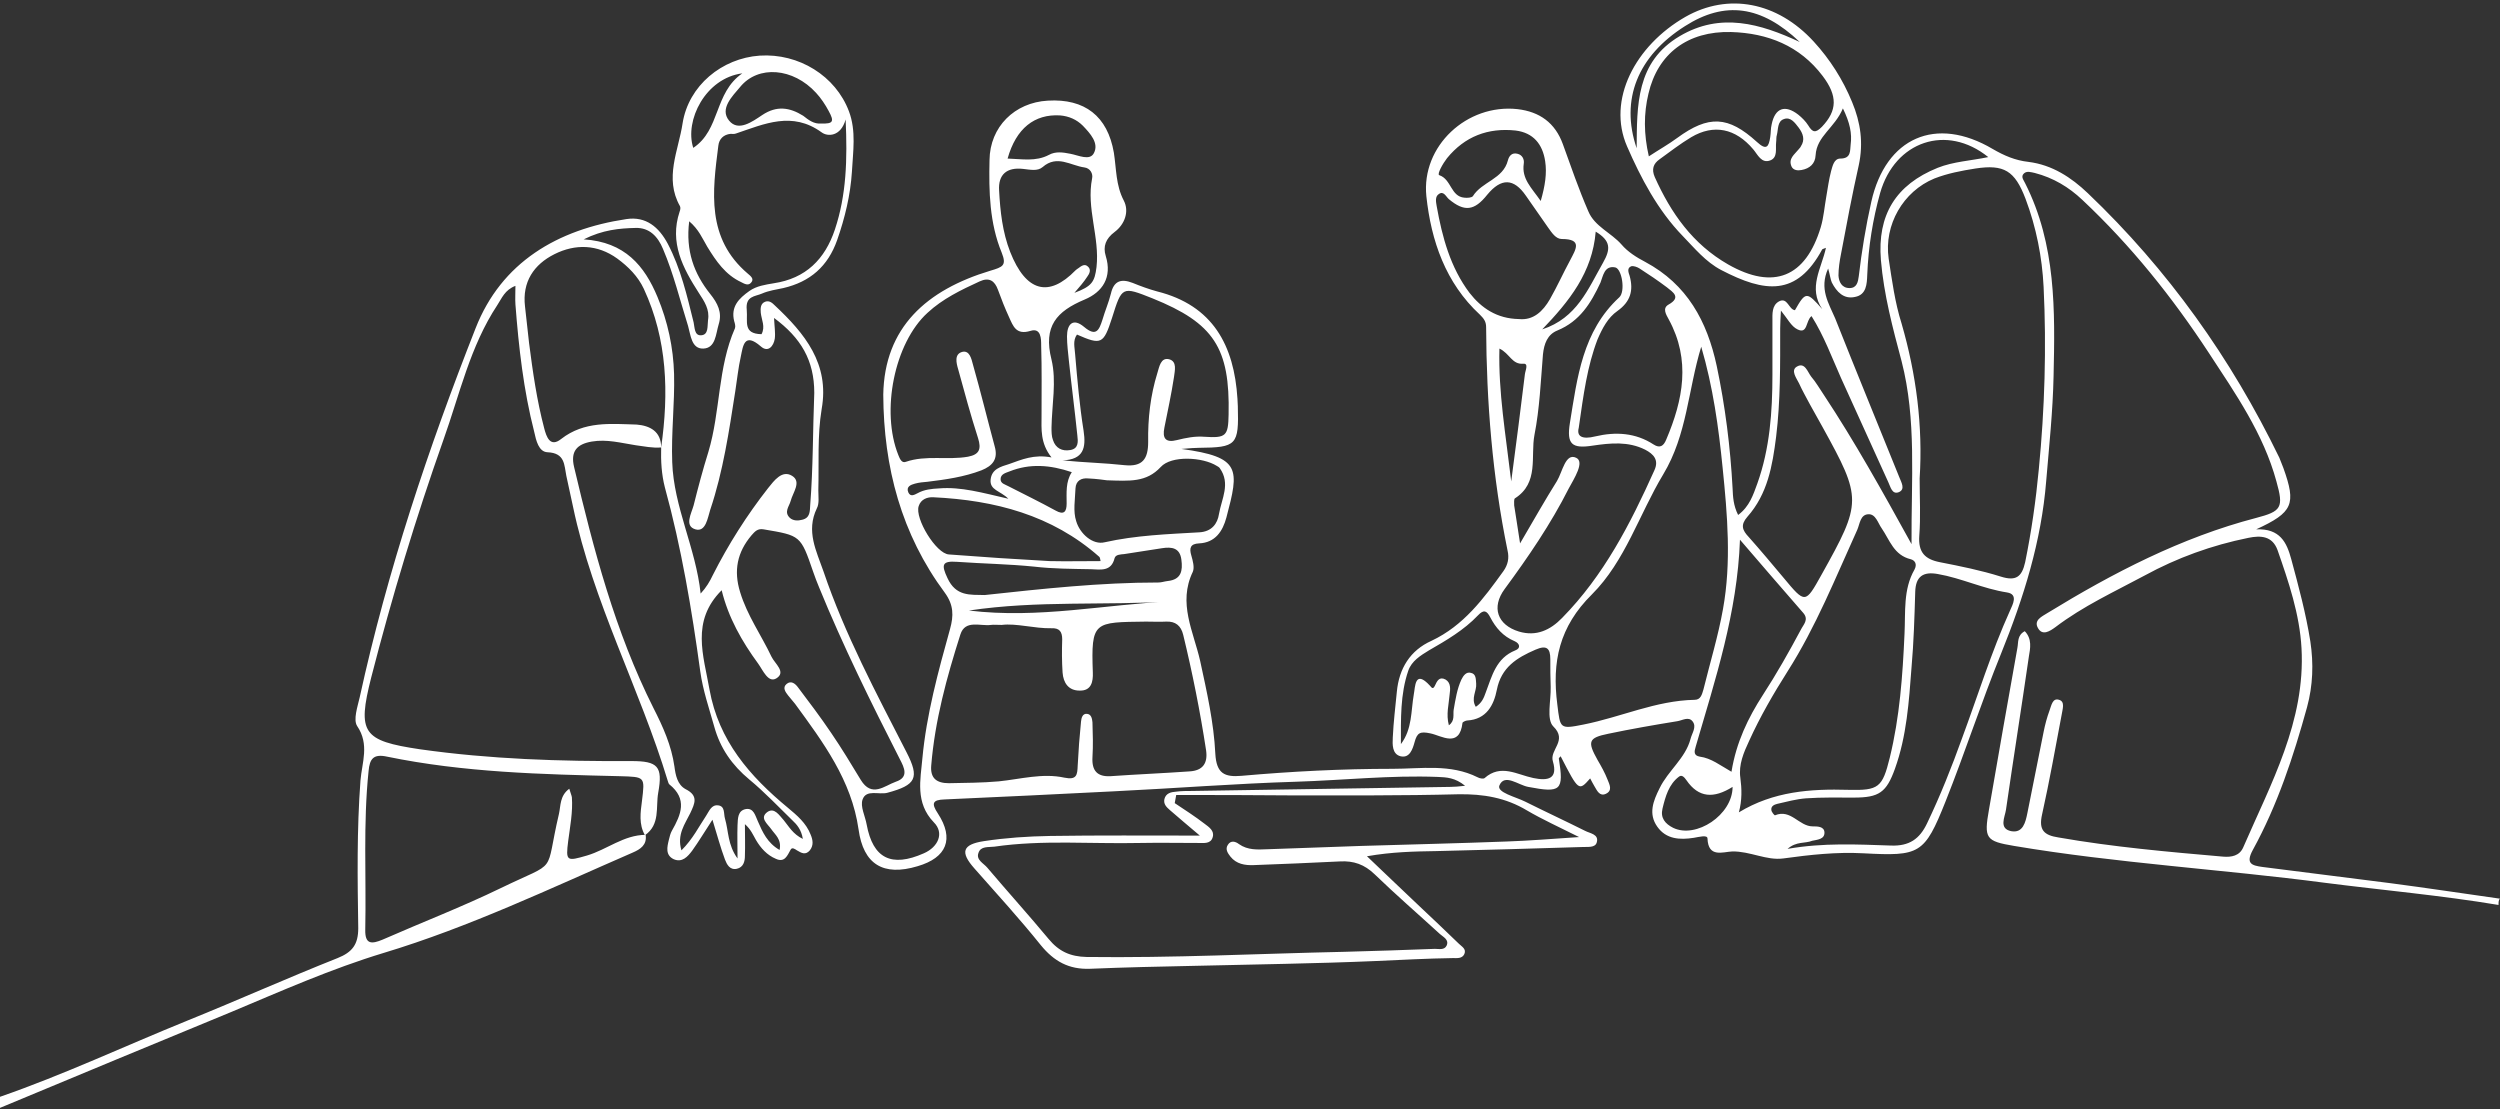 <svg xmlns="http://www.w3.org/2000/svg" width="471" height="209" viewBox="0 0 471 209" fill="none"><rect x="0" y="0" width="471" height="209" fill="#333333" stroke="none"/><path d="M470.722 170.493C459.878 168.686 448.896 167.713 438.052 166.323C418.52 163.751 398.849 162.639 379.455 159.372C374.103 158.468 373.755 157.982 374.729 152.49C376.466 142.342 378.274 132.193 380.081 122.045C380.289 121.002 380.011 119.682 381.471 118.917C382.861 120.377 382.514 122.114 382.236 123.713C380.845 133.306 379.316 142.967 377.926 152.56C377.718 153.95 376.536 156.105 378.899 156.591C381.124 157.009 381.61 154.923 381.958 153.185C383 148.111 383.973 142.967 385.016 137.893C385.294 136.503 385.642 135.182 386.128 133.862C386.476 132.958 386.684 131.429 387.936 131.846C389.117 132.193 388.561 133.653 388.422 134.626C387.24 140.882 386.128 147.138 384.738 153.394C384.043 156.383 385.086 157.356 387.796 157.773C398.084 159.58 408.441 160.484 418.798 161.388C420.397 161.527 421.926 161.249 422.621 159.65C427.834 147.625 434.368 135.877 433.604 122.114C433.256 115.72 431.171 109.603 429.085 103.625C428.112 100.983 425.957 100.844 423.594 101.331C416.713 102.721 410.179 105.085 404.062 108.421C398.362 111.479 392.454 114.19 387.24 118.152C386.198 118.917 384.808 119.821 383.973 118.361C383.07 116.832 384.738 116.137 385.711 115.511C398.084 107.934 410.943 101.261 425.054 97.577C429.85 96.326 430.267 95.631 428.877 90.696C426.444 81.729 421.161 74.153 416.157 66.507C409.275 56.01 401.49 46.279 392.315 37.66C389.743 35.227 386.823 33.489 383.348 32.586C382.653 32.447 381.888 32.169 381.332 32.655C380.637 33.281 381.263 33.906 381.541 34.532C387.379 46.071 387.171 58.513 386.893 70.886C386.754 77.489 386.059 84.023 385.503 90.626C384.599 101.957 381.263 112.592 377.022 123.088C373.269 132.332 370.21 141.786 366.526 151.031C362.564 160.971 361.661 161.318 351.095 160.762C345.951 160.484 341.016 161.04 335.942 161.735C332.814 162.152 329.686 160.345 326.35 160.415C324.612 160.484 321.831 161.666 321.692 157.982C321.692 157.217 320.024 157.704 319.121 157.843C316.479 158.26 313.907 158.121 312.239 155.757C310.501 153.324 311.474 150.892 312.656 148.528C314.255 145.192 317.522 142.898 318.495 139.214C318.773 138.102 319.677 136.99 318.912 135.947C318.147 134.904 316.966 135.738 315.993 135.877C311.683 136.573 307.304 137.337 302.994 138.241C299.241 139.005 299.032 139.701 300.978 143.176C301.674 144.358 302.369 145.609 302.855 146.86C303.203 147.764 303.898 148.945 302.508 149.571C301.396 150.058 300.909 149.015 300.422 148.181C300.144 147.694 299.866 147.208 299.588 146.652C297.433 149.084 297.433 149.084 294.027 142.481C293.888 142.62 293.68 142.828 293.68 142.898C294.653 148.945 294.097 149.432 287.911 148.25C286.034 147.903 283.462 145.678 282.489 147.972C281.933 149.293 285.547 150.127 287.354 151.031C291.108 152.907 294.862 154.645 298.615 156.522C299.519 157.009 301.257 157.148 300.839 158.677C300.561 159.789 299.102 159.511 298.059 159.58C288.884 159.858 279.778 160.136 270.603 160.345C266.432 160.415 262.331 160.484 257.535 161.318C261.08 164.724 264.347 167.783 267.544 170.841C269.977 173.135 272.41 175.429 274.843 177.792C275.399 178.348 276.302 178.765 275.885 179.738C275.468 180.642 274.495 180.503 273.73 180.503C268.865 180.572 263.999 180.85 259.133 181.059C247.803 181.546 236.473 181.685 225.143 181.963C218.54 182.102 211.936 182.241 205.333 182.519C201.371 182.658 198.59 181.128 196.088 178.07C192.126 173.135 187.816 168.408 183.576 163.612C180.865 160.554 181.282 159.094 185.383 158.468C189.484 157.843 193.655 157.565 197.826 157.495C206.931 157.356 216.107 157.426 226.047 157.426C223.753 155.479 222.085 154.089 220.416 152.629C219.791 152.073 219.165 151.517 219.374 150.544C219.652 149.432 220.625 149.223 221.528 149.154C222.571 149.015 223.614 149.015 224.656 149.015C240.852 148.737 257.048 148.528 273.313 148.25C274.009 148.25 274.704 148.181 276.024 148.042C274.148 146.512 272.549 146.443 270.881 146.373C261.983 146.026 253.086 146.999 244.189 147.277C232.72 147.625 221.32 148.528 209.851 149.084C199.216 149.64 188.581 150.127 177.946 150.614C175.652 150.683 175.443 151.378 176.694 153.255C179.822 158.051 178.363 161.596 172.871 163.195C166.407 165.141 162.653 162.847 161.75 156.244C160.429 146.999 155.077 139.84 149.794 132.611C149.377 132.054 148.89 131.568 148.473 131.012C147.987 130.386 147.361 129.552 148.195 128.857C149.03 128.162 149.794 128.787 150.281 129.413C152.436 132.263 154.59 135.113 156.606 138.102C158.552 140.952 160.36 143.941 162.167 146.93C164.252 150.336 166.616 148.042 168.77 147.277C171.273 146.443 170.369 144.636 169.535 143.037C164.113 132.402 158.83 121.697 154.312 110.645C153.895 109.672 153.548 108.699 153.2 107.726C150.837 100.844 150.837 100.914 143.886 99.732C142.704 99.524 142.218 100.149 141.592 100.844C138.881 104.042 138.186 107.517 139.437 111.549C140.758 115.928 143.399 119.612 145.345 123.713C145.971 125.034 148.195 126.633 146.249 127.814C144.72 128.718 143.747 126.285 142.843 125.034C139.785 120.863 137.213 116.345 135.962 111.201C130.123 117.04 132.556 123.505 133.668 129.9C135.406 139.561 141.244 146.234 148.473 152.212C150.142 153.603 151.879 155.062 152.714 157.217C153.131 158.19 153.339 159.233 152.575 160.206C151.74 161.179 150.976 160.693 150.142 160.206C149.725 159.928 149.238 159.58 148.96 160.067C148.334 161.179 147.848 162.569 146.18 161.805C144.511 161.11 143.33 159.789 142.426 158.26C141.87 157.287 141.453 156.244 140.341 155.271C140.341 157.287 140.41 159.302 140.341 161.249C140.341 162.291 140.063 163.403 138.812 163.681C137.491 163.96 136.935 162.847 136.587 161.944C135.753 159.719 135.127 157.356 134.224 154.437C132.764 156.661 131.652 158.538 130.401 160.275C129.567 161.388 128.524 162.569 126.925 161.874C125.327 161.11 125.674 159.58 126.022 158.19C126.161 157.634 126.3 157.009 126.578 156.522C128.316 153.464 129.567 150.544 126.091 147.764C125.952 147.625 125.883 147.347 125.813 147.138C120.53 129.691 111.703 113.426 107.949 95.423C107.532 93.476 107.115 91.6 106.698 89.653C106.281 87.638 106.489 85.344 103.153 85.205C101.485 85.135 100.998 82.98 100.651 81.382C98.635 73.527 97.731 65.464 97.106 57.331C97.036 56.288 97.106 55.246 97.106 53.856C95.09 54.62 94.534 56.219 93.7 57.47C88.556 65.255 86.609 74.292 83.551 82.841C78.338 97.577 73.82 112.522 69.927 127.675C67.286 138.102 68.328 139.561 79.102 141.16C92.309 143.037 105.586 143.454 118.932 143.385C123.936 143.385 124.91 144.358 124.006 149.362C123.519 152.073 124.423 155.34 121.504 157.356C120.322 155.271 120.669 153.046 120.947 150.892C121.504 146.304 121.573 146.373 116.777 146.234C102.11 145.887 87.374 145.539 72.916 142.55C70.344 141.994 69.649 142.967 69.441 145.261C68.398 155.201 69.023 165.141 68.815 175.151C68.745 178.001 70.066 177.862 72.082 177.027C79.519 173.76 87.096 170.841 94.395 167.296C105.447 161.944 102.527 165.141 105.308 153.324C105.655 151.795 105.447 149.918 107.254 148.598C107.463 149.362 107.671 149.779 107.741 150.197C107.949 152.977 107.393 155.757 107.045 158.468C106.559 162.291 106.767 162.291 110.59 161.179C114.344 160.067 117.541 157.287 121.643 157.287C121.921 159.163 120.669 159.997 119.21 160.623C103.709 167.366 88.417 174.664 72.29 179.53C62.42 182.519 53.036 186.689 43.583 190.651C29.055 196.629 14.528 202.677 0 208.724C0 208.029 0 207.334 0 206.639C12.025 202.468 23.564 197.046 35.381 192.25C44.834 188.427 54.148 184.256 63.602 180.503C66.382 179.391 67.494 177.931 67.494 174.873C67.355 165.628 67.216 156.383 67.911 147.069C68.189 143.663 69.649 140.257 67.286 136.781C66.521 135.599 67.355 133.167 67.772 131.359C72.986 107.517 80.701 84.44 89.598 61.849C94.464 49.407 105.03 43.221 118.028 41.274C121.712 40.718 124.145 42.803 125.813 45.931C128.246 50.589 129.428 55.663 130.679 60.737C130.887 61.71 130.818 63.239 132.069 63.17C133.529 63.1 133.251 61.432 133.39 60.32C133.737 58.304 132.695 56.775 131.652 55.176C128.663 50.519 126.091 45.723 128.037 39.884C128.176 39.537 128.246 39.12 128.107 38.842C125.118 33.559 127.829 28.345 128.594 23.271C129.706 16.112 136.031 10.968 143.121 10.481C150.489 9.995 157.44 14.304 159.943 20.977C161.333 24.661 160.707 28.554 160.499 32.377C160.221 36.756 159.178 41.066 157.718 45.236C155.98 50.172 152.644 53.091 147.57 54.273C146.249 54.551 144.789 54.759 143.538 55.315C142.287 55.871 140.41 55.732 140.688 58.374C140.897 60.598 139.924 62.892 143.469 62.961C144.233 61.571 143.469 60.251 143.33 58.93C143.26 58.096 143.26 57.192 144.164 56.845C144.928 56.566 145.484 57.053 145.971 57.54C151.601 62.822 156.328 68.522 154.799 77.072C153.965 82.146 154.312 87.22 154.173 92.364C154.173 93.546 154.382 94.867 153.895 95.77C151.81 100.08 153.826 103.833 155.146 107.656C159.178 119.543 165.086 130.595 170.786 141.716C173.288 146.582 172.593 147.903 167.172 149.362C165.573 149.779 163.21 148.667 162.514 150.614C162.028 151.934 163.001 153.742 163.279 155.34C164.461 161.735 167.936 163.473 174.053 160.762C176.764 159.58 177.946 156.939 175.93 154.923C172.385 151.239 173.428 146.86 173.775 142.898C174.54 134.626 176.764 126.494 178.988 118.5C179.683 115.998 179.683 113.982 178.015 111.688C169.813 100.636 166.477 88.055 166.407 74.361C166.616 61.641 174.609 54.62 186.565 51.006C188.928 50.311 189.693 50.033 188.72 47.6C186.426 42.039 186.287 36.061 186.426 30.153C186.495 23.897 191.153 19.309 197.408 18.962C204.359 18.544 208.669 21.881 209.851 28.762C210.337 31.821 210.198 34.879 211.728 37.799C212.77 39.815 211.936 42.248 209.99 43.707C208.322 44.958 207.765 46.418 208.322 48.225C209.573 52.257 207.696 55.037 204.359 56.428C199.077 58.652 196.505 61.432 198.104 67.758C199.077 71.789 198.173 76.307 198.104 80.547C198.104 81.312 198.104 82.216 198.382 82.911C198.868 84.44 200.119 85.066 201.649 84.788C203.247 84.51 203.108 83.189 202.969 82.007C202.483 77.281 201.857 72.554 201.371 67.897C201.232 66.437 201.023 64.908 201.023 63.379C201.023 61.085 202.135 59.834 204.22 61.571C206.514 63.517 207.07 62.197 207.696 60.251C208.183 58.582 208.878 56.984 209.295 55.315C209.851 52.883 211.241 52.465 213.396 53.3C214.925 53.925 216.454 54.481 217.983 54.898C228.549 57.54 232.511 65.116 233.137 75.126C233.137 75.612 233.206 76.029 233.206 76.516C233.415 83.884 232.998 84.301 225.838 84.371C225.074 84.371 224.309 84.44 222.571 84.579C233.832 86.108 233.484 88.333 231.051 97.508C230.356 100.08 228.966 102.235 225.908 102.374C224.239 102.443 224.031 103.277 224.448 104.667C224.726 105.641 225.073 106.892 224.726 107.726C221.876 113.634 224.865 118.987 226.116 124.547C227.367 130.317 228.688 136.156 228.966 141.994C229.175 145.748 230.704 146.443 233.901 146.165C243.355 145.331 252.808 144.844 262.331 144.844C267.753 144.844 273.244 143.871 278.388 146.443C278.735 146.652 279.5 146.791 279.708 146.582C282.767 143.871 285.825 145.956 288.884 146.582C291.595 147.138 293.541 146.791 292.568 143.454C291.873 141.23 295.418 139.561 292.637 136.851C291.317 135.53 292.22 131.985 292.151 129.413C292.081 127.675 292.081 125.938 292.081 124.2C292.081 122.114 291.386 121.489 289.301 122.393C285.756 123.922 282.836 125.729 282.002 129.969C281.446 132.819 280.056 135.53 276.441 135.738C276.163 135.738 275.607 136.016 275.538 136.156C274.982 141.021 271.576 138.588 269.49 138.171C267.544 137.754 266.988 138.032 266.501 139.84C266.154 141.091 265.598 142.898 263.86 142.481C262.261 142.064 262.331 140.257 262.4 138.936C262.539 136.016 262.887 133.167 263.165 130.317C263.582 125.938 265.667 122.532 269.699 120.724C275.746 117.874 279.5 112.8 283.253 107.587C284.087 106.405 284.366 105.154 284.018 103.694C281.168 89.792 280.056 75.751 279.986 61.641C279.986 60.529 279.5 59.972 278.805 59.277C272.34 53.3 269.629 45.375 268.726 36.965C267.753 27.511 276.372 19.518 285.895 20.56C290.065 21.047 292.985 23.132 294.444 27.164C295.974 31.404 297.433 35.644 299.241 39.815C300.422 42.664 303.55 43.846 305.497 46.071C306.678 47.461 308.347 48.503 309.945 49.337C317.869 53.578 321.623 60.529 323.43 68.939C325.029 76.516 326.002 84.231 326.419 92.017C326.489 93.615 326.558 95.214 327.462 97.021C329.617 95.423 330.312 93.198 331.076 91.113C333.44 84.51 333.926 77.558 333.926 70.608C333.926 67.271 333.926 63.865 333.926 60.529C333.926 59.138 333.787 57.54 335.177 56.775C336.776 55.941 336.985 58.304 338.166 58.443C340.182 54.898 340.391 54.898 343.31 58.235C340.599 54.203 343.171 50.589 344.005 46.696C343.658 46.835 343.38 46.905 343.31 46.974C338.514 55.871 332.536 55.176 324.264 50.867C321.345 49.337 319.26 46.766 317.035 44.472C312.309 39.606 309.111 33.489 306.539 27.581C302.716 18.823 308.068 8.605 317.522 3.183C325.585 -1.405 334.83 0.333 341.711 7.84C344.77 11.177 347.203 14.999 348.94 19.24C350.539 23.063 351.095 26.955 350.192 31.126C348.94 36.687 347.898 42.248 346.855 47.808C346.577 49.199 346.368 50.589 346.368 51.909C346.438 53.091 346.994 54.273 348.454 54.273C349.844 54.273 350.053 53.091 350.192 52.048C350.748 47.322 351.512 42.664 352.555 38.007C355.266 25.913 364.719 21.742 375.424 28.067C377.579 29.319 379.664 30.222 382.166 30.5C386.615 31.056 390.229 33.42 393.357 36.409C408.441 50.797 420.327 67.48 429.433 86.247C429.711 86.873 429.92 87.568 430.198 88.194C432.63 95.006 432.005 96.535 425.054 99.732C429.572 99.524 430.823 102.235 431.657 105.293C433.047 110.437 434.438 115.581 435.272 120.863C435.897 125.034 435.758 129.135 434.646 133.236C432.074 142.55 429.085 151.656 424.428 160.136C423.038 162.708 424.22 163.056 426.236 163.334C434.299 164.377 442.292 165.35 450.355 166.392C457.237 167.296 464.118 168.339 471 169.312C470.722 169.52 470.722 170.007 470.722 170.493ZM124.562 84.301C122.963 84.44 121.365 84.093 119.766 83.884C117.055 83.467 114.344 82.702 111.494 83.189C108.644 83.675 107.463 85.066 108.158 87.985C111.842 103.555 115.873 118.987 123.102 133.375C124.91 136.92 126.508 140.465 127.064 144.427C127.273 146.026 127.62 147.833 129.15 148.667C131.652 149.918 130.887 151.378 130.053 153.185C129.08 155.201 127.481 157.217 128.385 160.206C130.54 158.051 131.652 155.757 133.042 153.672C133.598 152.838 134.015 151.587 135.267 151.726C136.657 151.865 136.309 153.324 136.587 154.228C137.282 156.591 137.074 159.163 138.951 161.735C138.951 159.233 138.881 157.356 138.951 155.479C139.02 154.228 138.951 152.699 140.549 152.421C142.009 152.212 142.287 153.672 142.774 154.715C143.677 156.8 144.581 158.816 146.875 160.136C147.292 158.121 146.041 157.287 145.276 156.174C144.581 155.201 143.052 154.089 144.581 152.977C145.902 152.073 146.805 153.603 147.639 154.506C148.612 155.688 149.377 157.148 151.254 158.051C150.976 156.313 150.142 155.34 149.238 154.506C146.597 151.934 144.025 149.223 141.175 146.86C137.908 144.149 135.684 140.952 134.571 136.92C133.598 133.445 132.417 130.039 131.93 126.494C130.331 114.816 128.385 103.208 125.257 91.808C124.631 89.375 124.492 86.873 124.562 84.301C126.022 74.013 125.744 64.004 121.295 54.412C120.183 52.048 118.376 50.241 116.29 48.712C112.537 46.001 108.366 45.931 104.474 47.878C100.581 49.824 98.357 53.091 98.913 57.748C99.191 60.042 99.399 62.336 99.677 64.63C100.372 70.052 101.137 75.404 102.527 80.686C102.944 82.285 103.639 84.371 105.725 82.702C110.104 79.296 115.039 79.852 119.974 79.991C122.407 80.2 124.562 81.243 124.562 84.301ZM221.598 149.779C221.528 150.266 221.389 150.822 221.32 151.309C223.197 152.56 225.143 153.811 226.95 155.201C227.784 155.827 228.827 156.522 228.479 157.704C228.132 159.024 226.811 158.816 225.838 158.816C222.154 158.816 218.401 158.746 214.717 158.816C205.611 159.024 196.435 158.19 187.33 159.511C186.217 159.65 184.758 159.372 184.341 160.693C183.854 162.013 185.314 162.639 186.009 163.473C189.832 167.991 193.794 172.37 197.548 176.888C199.494 179.252 201.649 180.225 204.707 180.294C220.903 180.503 237.099 179.669 253.295 179.321C258.925 179.182 264.625 178.974 270.325 178.765C271.089 178.765 272.132 179.043 272.549 178.14C273.035 177.027 271.923 176.541 271.298 175.985C267.197 172.231 263.026 168.617 258.994 164.724C257.048 162.847 255.032 162.152 252.46 162.291C247.039 162.569 241.617 162.778 236.195 162.986C234.527 163.056 232.928 162.778 231.816 161.388C231.329 160.762 230.773 159.997 231.329 159.163C231.885 158.26 232.789 158.538 233.415 159.024C235.083 160.206 236.96 160.067 238.767 159.997C244.675 159.789 250.584 159.58 256.492 159.372C265.598 159.094 274.773 158.885 283.879 158.538C288.05 158.399 292.29 158.051 297.503 157.704C293.61 155.757 290.552 154.367 287.702 152.699C283.67 150.266 279.43 149.571 274.773 149.64C264.138 149.918 253.434 149.849 242.799 149.849C235.709 149.779 228.688 149.779 221.598 149.779ZM361.661 90.14C361.661 93.824 361.869 97.369 361.591 100.983C361.383 104.042 362.634 105.363 365.484 105.919C369.376 106.683 373.199 107.448 376.953 108.63C379.803 109.533 380.915 108.699 381.541 105.919C382.722 100.149 383.556 94.311 384.112 88.402C385.225 77.002 385.572 65.533 385.016 54.064C384.738 48.434 383.626 42.803 381.61 37.451C379.594 32.169 377.578 30.917 372.157 31.751C369.515 32.169 366.943 32.655 364.441 33.628C358.533 36.061 354.918 42.386 355.822 48.712C356.447 52.813 357.004 56.984 358.255 60.946C361.035 70.538 362.286 80.269 361.661 90.14ZM145.832 59.903C145.902 61.502 146.11 62.683 145.971 63.796C145.763 65.186 144.72 66.507 143.33 65.255C140.202 62.544 139.993 65.186 139.576 67.132C139.09 69.287 138.881 71.442 138.533 73.666C137.352 81.243 136.24 88.819 133.807 96.048C133.32 97.577 132.973 100.288 131.026 99.732C128.872 99.107 130.262 96.743 130.679 95.214C131.513 91.878 132.417 88.472 133.459 85.135C135.753 77.489 135.197 69.287 138.464 61.849C138.603 61.502 138.464 60.946 138.325 60.529C137.63 57.748 139.229 56.219 141.175 54.829C142.565 53.856 144.164 53.647 145.763 53.369C151.81 52.465 155.424 48.851 157.301 43.221C159.456 36.756 159.665 30.083 159.317 22.507C158.413 25.774 155.911 25.774 154.799 24.939C149.238 20.908 144.025 23.341 138.673 25.148C138.325 25.287 137.977 25.218 137.63 25.218C136.309 25.357 135.475 26.191 135.336 27.442C134.224 36.131 133.042 44.889 140.897 51.562C141.383 51.979 142.148 52.535 141.522 53.23C140.966 53.925 140.202 53.439 139.646 53.16C136.657 51.77 134.919 49.199 133.251 46.488C132.347 44.958 131.652 43.221 129.845 41.691C129.15 47.252 130.748 51.562 133.807 55.385C135.197 57.123 136.101 58.86 135.406 61.085C134.849 62.892 134.849 65.603 132.486 65.672C130.262 65.742 130.123 63.1 129.636 61.432C128.107 56.566 126.925 51.631 124.91 46.905C123.936 44.541 122.338 42.873 119.766 42.943C116.707 43.012 113.579 43.29 109.965 45.097C117.75 45.584 121.434 50.102 123.867 55.941C125.813 60.598 126.856 65.464 126.995 70.469C127.134 76.029 126.439 81.59 126.647 87.081C126.925 95.492 131.096 103.277 132 111.827C133.042 110.715 133.737 109.533 134.293 108.351C137.213 102.582 140.688 97.091 144.72 91.947C145.832 90.557 147.361 88.472 149.238 89.653C151.045 90.766 149.377 92.781 148.96 94.38C148.682 95.423 147.639 96.465 148.821 97.577C149.447 98.133 150.35 98.133 151.115 97.925C152.644 97.577 152.575 96.326 152.644 95.145C153.2 88.124 153.131 81.034 153.409 74.013C153.409 67.897 150.906 63.657 145.832 59.903ZM188.72 117.735C187.677 117.735 187.191 117.666 186.704 117.735C184.688 118.013 181.838 116.693 180.935 119.543C178.363 127.606 176.138 135.738 175.443 144.219C175.235 146.652 176.486 147.555 178.78 147.555C181.908 147.486 185.036 147.486 188.164 147.208C192.265 146.791 196.435 145.609 200.536 146.512C202.9 146.999 202.969 145.956 203.039 144.219C203.178 141.438 203.386 138.658 203.664 135.947C203.734 135.252 203.942 134.418 204.777 134.487C205.611 134.557 205.75 135.391 205.819 136.086C205.889 138.31 205.958 140.465 205.819 142.689C205.68 145.192 206.723 146.373 209.225 146.234C214.16 145.887 219.165 145.678 224.1 145.331C226.603 145.192 227.576 143.802 227.228 141.369C226.116 134.07 224.656 126.772 222.919 119.612C222.502 117.874 221.459 117.04 219.721 117.11C218.47 117.179 217.149 117.11 215.898 117.11C206.097 117.249 205.541 116.971 205.889 126.702C205.958 128.44 205.611 130.178 203.386 130.108C201.301 130.108 200.328 128.648 200.189 126.702C200.05 124.617 200.05 122.532 200.119 120.446C200.119 119.056 199.633 118.291 198.104 118.361C194.837 118.43 191.5 117.388 188.72 117.735ZM320.511 65.325C318.008 73.527 317.869 81.868 313.351 89.375C308.833 96.882 306.192 105.71 299.936 111.966C293.749 118.083 292.359 124.686 293.402 132.75C293.958 137.268 293.819 137.407 298.337 136.503C305.358 135.113 311.961 131.985 319.26 131.846C320.441 131.846 320.65 130.803 320.928 129.9C322.179 124.825 323.708 119.821 324.612 114.746C326.211 105.919 325.446 97.021 324.542 88.124C323.778 80.478 322.735 72.901 320.511 65.325ZM344.422 50.589C342.684 54.412 344.561 57.192 345.743 59.972C349.705 69.982 353.806 79.922 357.838 89.931C358.185 90.835 359.019 92.156 357.768 92.712C356.447 93.268 356.169 91.669 355.752 90.835C352.763 84.301 349.844 77.767 346.855 71.233C345.117 67.341 343.658 63.309 341.294 59.556C340.182 60.39 340.599 63.031 338.653 62.058C337.471 61.502 336.776 60.042 335.525 58.513C335.455 60.042 335.386 60.946 335.386 61.849C335.386 68.661 335.455 75.473 334.621 82.285C333.926 87.776 333.023 93.059 329.2 97.369C327.879 98.898 328.226 99.871 329.478 101.192C331.702 103.694 333.857 106.266 336.012 108.838C340.113 113.773 340.113 113.773 343.171 108.282C350.817 94.588 350.817 93.963 343.38 80.478C342.615 79.088 341.781 77.628 341.016 76.238C340.321 74.917 339.557 73.597 338.931 72.206C338.444 71.233 337.332 69.773 338.514 69.078C340.043 68.175 340.53 70.052 341.225 70.955C342.128 71.998 342.823 73.249 343.588 74.361C349.427 83.189 354.571 92.434 360.132 102.513C360.062 90.348 361.105 79.088 358.255 68.036C356.586 61.78 354.918 55.524 354.362 48.99C353.667 40.51 357.143 34.81 365.067 31.612C368.056 30.431 371.253 30.292 374.59 29.597C366.735 23.271 357.004 26.608 354.223 36.339C352.833 41.344 351.999 46.488 351.79 51.77C351.721 53.508 351.651 55.524 349.496 55.941C347.342 56.428 346.021 54.968 345.117 53.23C344.839 52.605 344.77 51.77 344.422 50.589ZM327.601 153.046C334.135 149.084 341.086 148.598 348.245 148.806C353.945 148.945 354.64 148.389 356.03 142.759C357.907 135.113 358.463 127.258 358.811 119.404C359.019 115.302 358.533 111.062 360.688 107.309C361.244 106.266 360.757 105.571 359.992 105.363C356.795 104.598 356.03 101.748 354.501 99.524C353.806 98.551 353.389 96.813 351.999 96.882C350.47 96.952 350.4 98.69 349.914 99.802C345.812 108.838 342.128 118.083 336.776 126.494C334.135 130.664 331.632 134.974 329.547 139.561C328.504 141.786 327.531 144.08 327.879 146.512C328.157 148.598 328.226 150.753 327.601 153.046ZM286.381 102.374C289.023 97.856 291.108 94.171 293.332 90.626C294.375 88.889 294.931 85.274 296.947 86.247C298.615 87.012 296.53 90.209 295.557 92.017C292.151 98.759 287.911 104.946 283.462 110.993C280.96 114.399 282.072 117.735 286.173 118.987C289.44 119.96 292.081 118.708 294.305 116.415C302.16 108.421 307.165 98.69 311.683 88.611C312.587 86.664 311.544 85.552 309.945 84.718C306.748 83.119 303.411 83.467 300.075 83.954C296.113 84.579 295.14 83.675 295.765 79.713C297.155 71.164 298.129 62.405 305.08 56.01C306.261 54.898 305.566 50.658 304.315 50.38C302.23 49.963 302.021 52.048 301.535 53.23C299.727 57.123 297.642 60.529 293.402 62.266C291.525 63.031 290.899 64.769 290.691 66.784C290.274 71.859 290.065 77.002 289.092 81.938C288.328 85.969 289.996 90.974 285.408 93.893C285.2 94.032 285.269 94.797 285.269 95.214C285.617 97.299 285.895 99.315 286.381 102.374ZM336.776 159.928C343.519 158.746 349.913 159.094 356.239 159.302C359.714 159.441 361.661 158.051 363.051 155.132C365.553 149.918 367.708 144.497 369.654 139.075C372.643 131.012 375.146 122.879 378.691 115.024C379.177 113.912 380.289 111.966 378.135 111.618C373.616 110.923 369.515 108.908 365.067 108.143C362.356 107.656 360.896 108.56 360.827 111.549C360.688 116.276 360.549 121.002 360.132 125.729C359.645 132.193 359.228 138.658 357.004 144.844C355.405 149.293 354.015 150.266 349.288 150.266C346.299 150.266 343.241 150.197 340.252 150.405C338.444 150.544 336.637 151.031 334.83 151.448C334.274 151.587 333.648 151.865 333.718 152.56C333.718 152.977 334.343 153.672 334.413 153.603C337.402 152.351 338.931 155.688 341.503 155.688C342.406 155.688 343.658 155.688 343.727 156.8C343.797 158.121 342.406 158.19 341.433 158.399C340.043 158.955 338.444 158.468 336.776 159.928ZM189.971 93.963C188.442 92.434 186.426 92.364 186.634 90.348C186.843 88.333 188.581 87.915 190.11 87.429C192.473 86.595 194.767 85.552 198.104 86.178C195.949 83.467 196.227 80.826 196.227 78.323C196.227 73.944 196.296 69.495 196.157 65.116C196.157 63.865 196.157 61.71 194.142 62.336C191.431 63.17 190.875 61.432 190.11 59.764C189.345 58.096 188.65 56.358 188.025 54.62C187.399 52.883 186.356 52.187 184.549 53.022C181.074 54.62 177.598 56.288 174.748 58.93C168.492 64.63 165.92 77.489 169.257 85.761C169.535 86.456 169.883 87.29 170.647 87.012C174.47 85.691 178.502 86.734 182.394 86.039C184.549 85.622 184.897 84.579 184.271 82.563C182.881 78.254 181.699 73.874 180.518 69.565C180.17 68.383 179.753 66.715 181.282 66.298C182.672 65.95 183.02 67.619 183.298 68.661C184.758 73.805 186.009 78.949 187.399 84.093C188.094 86.525 186.982 87.776 184.897 88.611C181.63 89.862 178.154 90.348 174.748 90.765C173.914 90.835 173.149 90.904 172.385 91.113C171.62 91.322 170.647 91.669 171.134 92.781C171.551 93.685 172.315 93.198 172.871 92.92C174.123 92.225 175.513 92.086 176.903 92.017C181.074 91.669 185.105 92.851 189.971 93.963ZM347.203 20.421C345.673 24.105 342.267 25.635 342.059 29.249C341.989 30.848 340.947 31.751 339.417 32.029C338.722 32.169 337.888 32.099 337.541 31.404C336.846 29.875 338.097 29.11 338.861 28.137C339 27.928 339.209 27.789 339.278 27.581C340.113 26.33 339.696 25.148 338.861 24.036C338.166 23.132 337.332 21.951 336.081 22.437C334.83 22.854 335.038 24.383 334.76 25.426C334.621 25.843 334.691 26.33 334.621 26.816C334.482 27.998 334.969 29.666 333.509 30.222C331.841 30.848 331.146 29.11 330.312 28.137C326.975 24.175 322.874 23.341 318.634 25.843C316.549 27.094 314.672 28.554 312.656 30.014C311.474 30.848 311.127 31.89 311.753 33.35C314.811 40.162 318.912 46.001 325.585 49.824C334.135 54.69 340.182 52.257 343.032 42.803C343.588 40.927 343.727 38.98 344.075 37.034C344.353 35.435 344.561 33.837 344.978 32.238C345.256 31.265 345.534 29.875 346.716 29.875C348.801 29.875 348.523 28.345 348.662 27.233C348.94 25.148 348.523 23.132 347.203 20.421ZM202.9 63.031C202.066 64.213 202.483 65.464 202.552 66.715C202.969 71.581 203.386 76.377 204.151 81.173C204.638 84.371 204.151 86.595 200.189 86.734C204.29 87.151 208.113 87.22 211.867 87.638C215.273 87.985 216.315 86.456 216.315 83.258C216.246 78.879 216.732 74.5 218.053 70.26C218.401 69.148 218.679 67.271 220.277 67.688C221.807 68.105 221.32 69.843 221.181 71.025C220.694 74.222 219.999 77.419 219.374 80.547C218.957 82.563 219.582 83.467 221.737 82.911C223.405 82.494 225.143 82.146 226.881 82.285C230.982 82.563 231.399 82.146 231.468 78.115C231.746 65.533 228.688 60.876 217.149 56.219C211.38 53.925 211.38 53.925 209.503 59.903C207.905 64.838 207.487 65.047 202.9 63.031ZM310.64 29.458C312.656 28.137 314.394 27.164 315.993 25.982C321.901 21.672 325.585 21.811 331.007 26.747C332.814 28.415 333.231 27.65 333.509 25.843C333.648 25.009 333.579 24.244 333.787 23.41C334.413 20.352 336.29 19.657 338.792 21.603C339.487 22.159 340.182 22.854 340.669 23.619C341.503 25.009 342.059 25.078 343.241 23.897C346.16 20.838 346.229 18.058 343.38 14.304C339.07 8.605 333.023 6.241 326.141 6.033C317.939 5.824 312.309 10.134 310.571 17.641C309.667 21.394 309.667 25.218 310.64 29.458ZM297.433 80.617C297.016 82.216 298.059 82.841 300.561 82.216C304.384 81.312 308.138 81.521 311.544 83.745C312.726 84.51 313.421 84.023 313.907 82.841C317.105 75.334 318.564 67.827 314.394 60.181C313.907 59.277 313.143 58.096 314.324 57.401C316.827 56.01 315.158 55.037 314.046 54.134C312.378 52.883 310.64 51.701 308.903 50.589C308.486 50.311 307.721 50.033 307.304 50.172C306.47 50.519 306.817 51.353 307.026 51.979C307.79 54.759 307.165 56.845 304.732 58.582C302.925 59.834 301.882 61.849 300.978 63.935C299.032 69.009 298.337 74.292 297.433 80.617ZM286.173 60.111C288.884 60.39 290.691 58.652 292.012 56.358C293.402 53.925 294.514 51.423 295.835 48.99C296.877 46.974 298.198 45.028 294.236 45.028C293.124 45.028 292.359 43.846 291.664 42.873C290.274 40.857 288.884 38.911 287.493 36.895C285.2 33.559 282.836 33.489 280.195 36.687C277.762 39.745 275.885 39.954 272.966 37.521C272.41 37.034 271.993 35.922 271.089 36.548C270.325 37.034 270.533 38.007 270.672 38.842C271.715 44.68 273.244 50.38 276.858 55.176C279.083 58.026 282.002 60.042 286.173 60.111ZM327.809 101.679C327.323 115.442 323.152 128.023 319.468 140.674C319.19 141.577 319.051 142.342 320.233 142.55C322.388 142.828 324.125 144.219 326.211 145.4C327.114 139.84 329.339 135.252 332.119 130.942C334.691 126.98 337.054 122.81 339.278 118.639C339.765 117.666 340.808 116.762 339.765 115.511C335.803 110.923 331.771 106.336 327.809 101.679ZM202.413 55.176C205.75 53.925 206.236 53.091 206.584 50.311C207.209 44.68 204.638 39.258 205.75 33.628C205.958 32.725 205.402 31.682 204.29 31.543C201.718 31.195 199.146 29.11 196.435 31.473C195.462 32.307 194.072 31.96 192.751 31.821C189.693 31.473 188.025 32.864 188.233 35.922C188.442 39.815 188.859 43.707 190.318 47.461C193.307 55.037 197.617 56.08 202.622 50.936C202.761 50.797 202.969 50.658 203.178 50.519C203.734 50.102 204.36 49.615 204.985 50.241C205.611 50.797 205.263 51.562 204.846 52.118C204.22 53.091 203.386 54.064 202.413 55.176ZM208.53 90.487C208.044 90.418 206.584 90.209 205.055 90.14C203.734 90.001 202.691 90.557 202.622 92.017C202.552 94.102 202.135 96.326 202.761 98.203C203.456 100.566 205.889 102.721 208.113 102.165C214.021 100.844 219.999 100.636 225.977 100.288C228.271 100.149 229.383 98.69 229.661 96.813C230.148 93.963 231.885 91.113 229.8 88.194C229.661 87.985 229.453 87.915 229.244 87.776C226.603 86.108 220.694 85.761 218.679 87.985C215.968 90.904 212.84 90.626 208.53 90.487ZM207.348 105.71C207.279 105.502 207.279 105.015 207.07 104.876C198.173 97.021 187.399 94.241 175.86 93.685C174.748 93.615 173.497 94.032 173.08 95.353C172.315 97.647 176.347 104.32 178.78 104.459C185.105 104.946 191.431 105.363 197.756 105.71C200.884 105.78 204.081 105.71 207.348 105.71ZM185.522 112.105C196.435 110.923 207.279 109.742 218.261 109.742C218.818 109.742 219.374 109.533 219.999 109.464C222.571 109.186 222.849 107.517 222.571 105.432C222.293 103.208 220.764 102.999 218.957 103.277C216.593 103.625 214.16 104.042 211.797 104.389C211.102 104.459 210.198 104.459 209.99 105.154C209.364 107.726 207.348 107.309 205.541 107.239C201.996 107.17 198.382 107.17 194.837 106.753C190.04 106.266 185.175 106.197 180.309 105.849C177.459 105.641 177.32 106.405 178.502 108.908C180.101 112.383 182.742 112.036 185.522 112.105ZM272.966 136.642C274.148 135.808 273.73 134.626 273.87 133.723C274.217 131.776 274.495 129.83 275.329 128.023C275.677 127.328 276.233 126.494 277.137 126.772C278.11 126.98 278.04 127.953 278.11 128.787C278.249 130.178 277.067 131.568 278.04 133.167C279.222 132.402 279.569 131.429 279.917 130.456C281.099 127.328 281.863 123.991 285.478 122.532C286.59 122.114 286.312 121.211 285.339 120.794C283.184 119.89 281.794 118.291 280.751 116.276C280.125 115.094 279.569 114.746 278.457 115.928C275.816 118.708 272.479 120.655 269.212 122.532C267.614 123.505 265.945 124.547 265.32 126.355C263.791 130.803 263.93 135.53 263.93 140.187C266.084 137.337 265.806 134.001 266.362 130.803C266.64 129.483 266.501 126.007 269.421 129.204C269.768 129.622 269.977 129.9 270.325 129.204C270.742 128.301 271.159 127.397 272.34 128.023C273.383 128.648 273.244 129.83 273.105 130.873C272.966 132.68 272.41 134.557 272.966 136.642ZM290.274 37.868C291.108 34.949 291.456 32.655 291.108 30.361C290.621 27.164 288.884 25.009 285.547 24.592C280.334 24.036 275.955 25.704 272.618 29.805C271.854 30.778 270.672 32.864 271.159 33.003C273.452 33.767 273.313 37.034 275.885 37.243C276.441 37.312 277.276 37.243 277.484 36.965C279.222 34.184 283.184 33.767 284.087 30.222C284.296 29.388 284.852 28.693 285.895 28.971C286.798 29.18 287.215 30.014 287.076 30.848C286.659 33.698 288.536 35.366 290.274 37.868ZM154.729 23.271C156.954 23.341 157.232 22.924 156.12 20.908C155.494 19.726 154.66 18.475 153.756 17.502C149.447 12.775 142.843 12.219 139.437 16.39C137.977 18.128 135.545 20.491 137.352 22.715C139.09 24.87 141.731 22.924 143.608 21.672C146.319 19.865 148.751 20.213 151.323 21.811C152.296 22.576 153.339 23.41 154.729 23.271ZM189.832 29.875C192.473 29.944 195.115 30.5 197.617 29.18C198.868 28.485 200.258 28.693 201.649 28.971C203.178 29.249 205.333 30.361 206.097 28.832C207.07 26.955 205.402 25.148 204.012 23.688C202.83 22.507 201.371 21.881 199.702 21.742C194.906 21.464 191.431 24.175 189.832 29.875ZM326.419 148.25C322.874 150.475 320.024 150.336 317.73 146.999C317.383 146.512 316.896 145.887 316.34 146.304C314.394 147.764 313.768 150.058 313.212 152.351C312.795 154.089 313.699 155.201 315.228 155.966C319.538 158.051 326.419 153.533 326.419 148.25ZM308.346 27.928C308.416 19.865 308.207 11.663 316.479 6.797C324.125 2.279 331.632 4.434 339.07 7.91C331.841 1.028 324.959 0.124 317.452 4.921C308.555 10.551 305.219 18.753 308.346 27.928ZM201.927 88.958C197.826 87.568 194.003 87.29 190.179 88.819C189.484 89.097 188.511 89.306 188.511 90.279C188.511 91.113 189.345 91.252 189.971 91.6C192.96 93.129 195.949 94.588 198.868 96.187C200.467 97.091 200.954 96.396 200.954 94.867C200.954 92.851 200.745 90.766 201.927 88.958ZM282.489 65.672C282.28 73.944 283.67 81.799 284.713 90.696C285.686 83.258 286.52 76.933 287.285 70.538C287.354 69.843 288.05 68.453 287.007 68.522C284.852 68.731 284.435 66.576 282.489 65.672ZM220.833 113.287C208.252 114.121 195.601 113.078 182.533 115.024C195.74 116.623 208.252 113.843 220.833 113.287ZM139.854 13.818C132.903 14.722 128.941 22.715 130.609 27.859C135.753 24.453 134.502 17.502 139.854 13.818ZM300.631 43.638C300.005 51.353 295.626 56.775 290.552 62.058C297.086 59.903 299.171 54.481 302.021 49.477C303.481 46.905 303.481 45.375 300.631 43.638Z" fill="white"></path></svg>